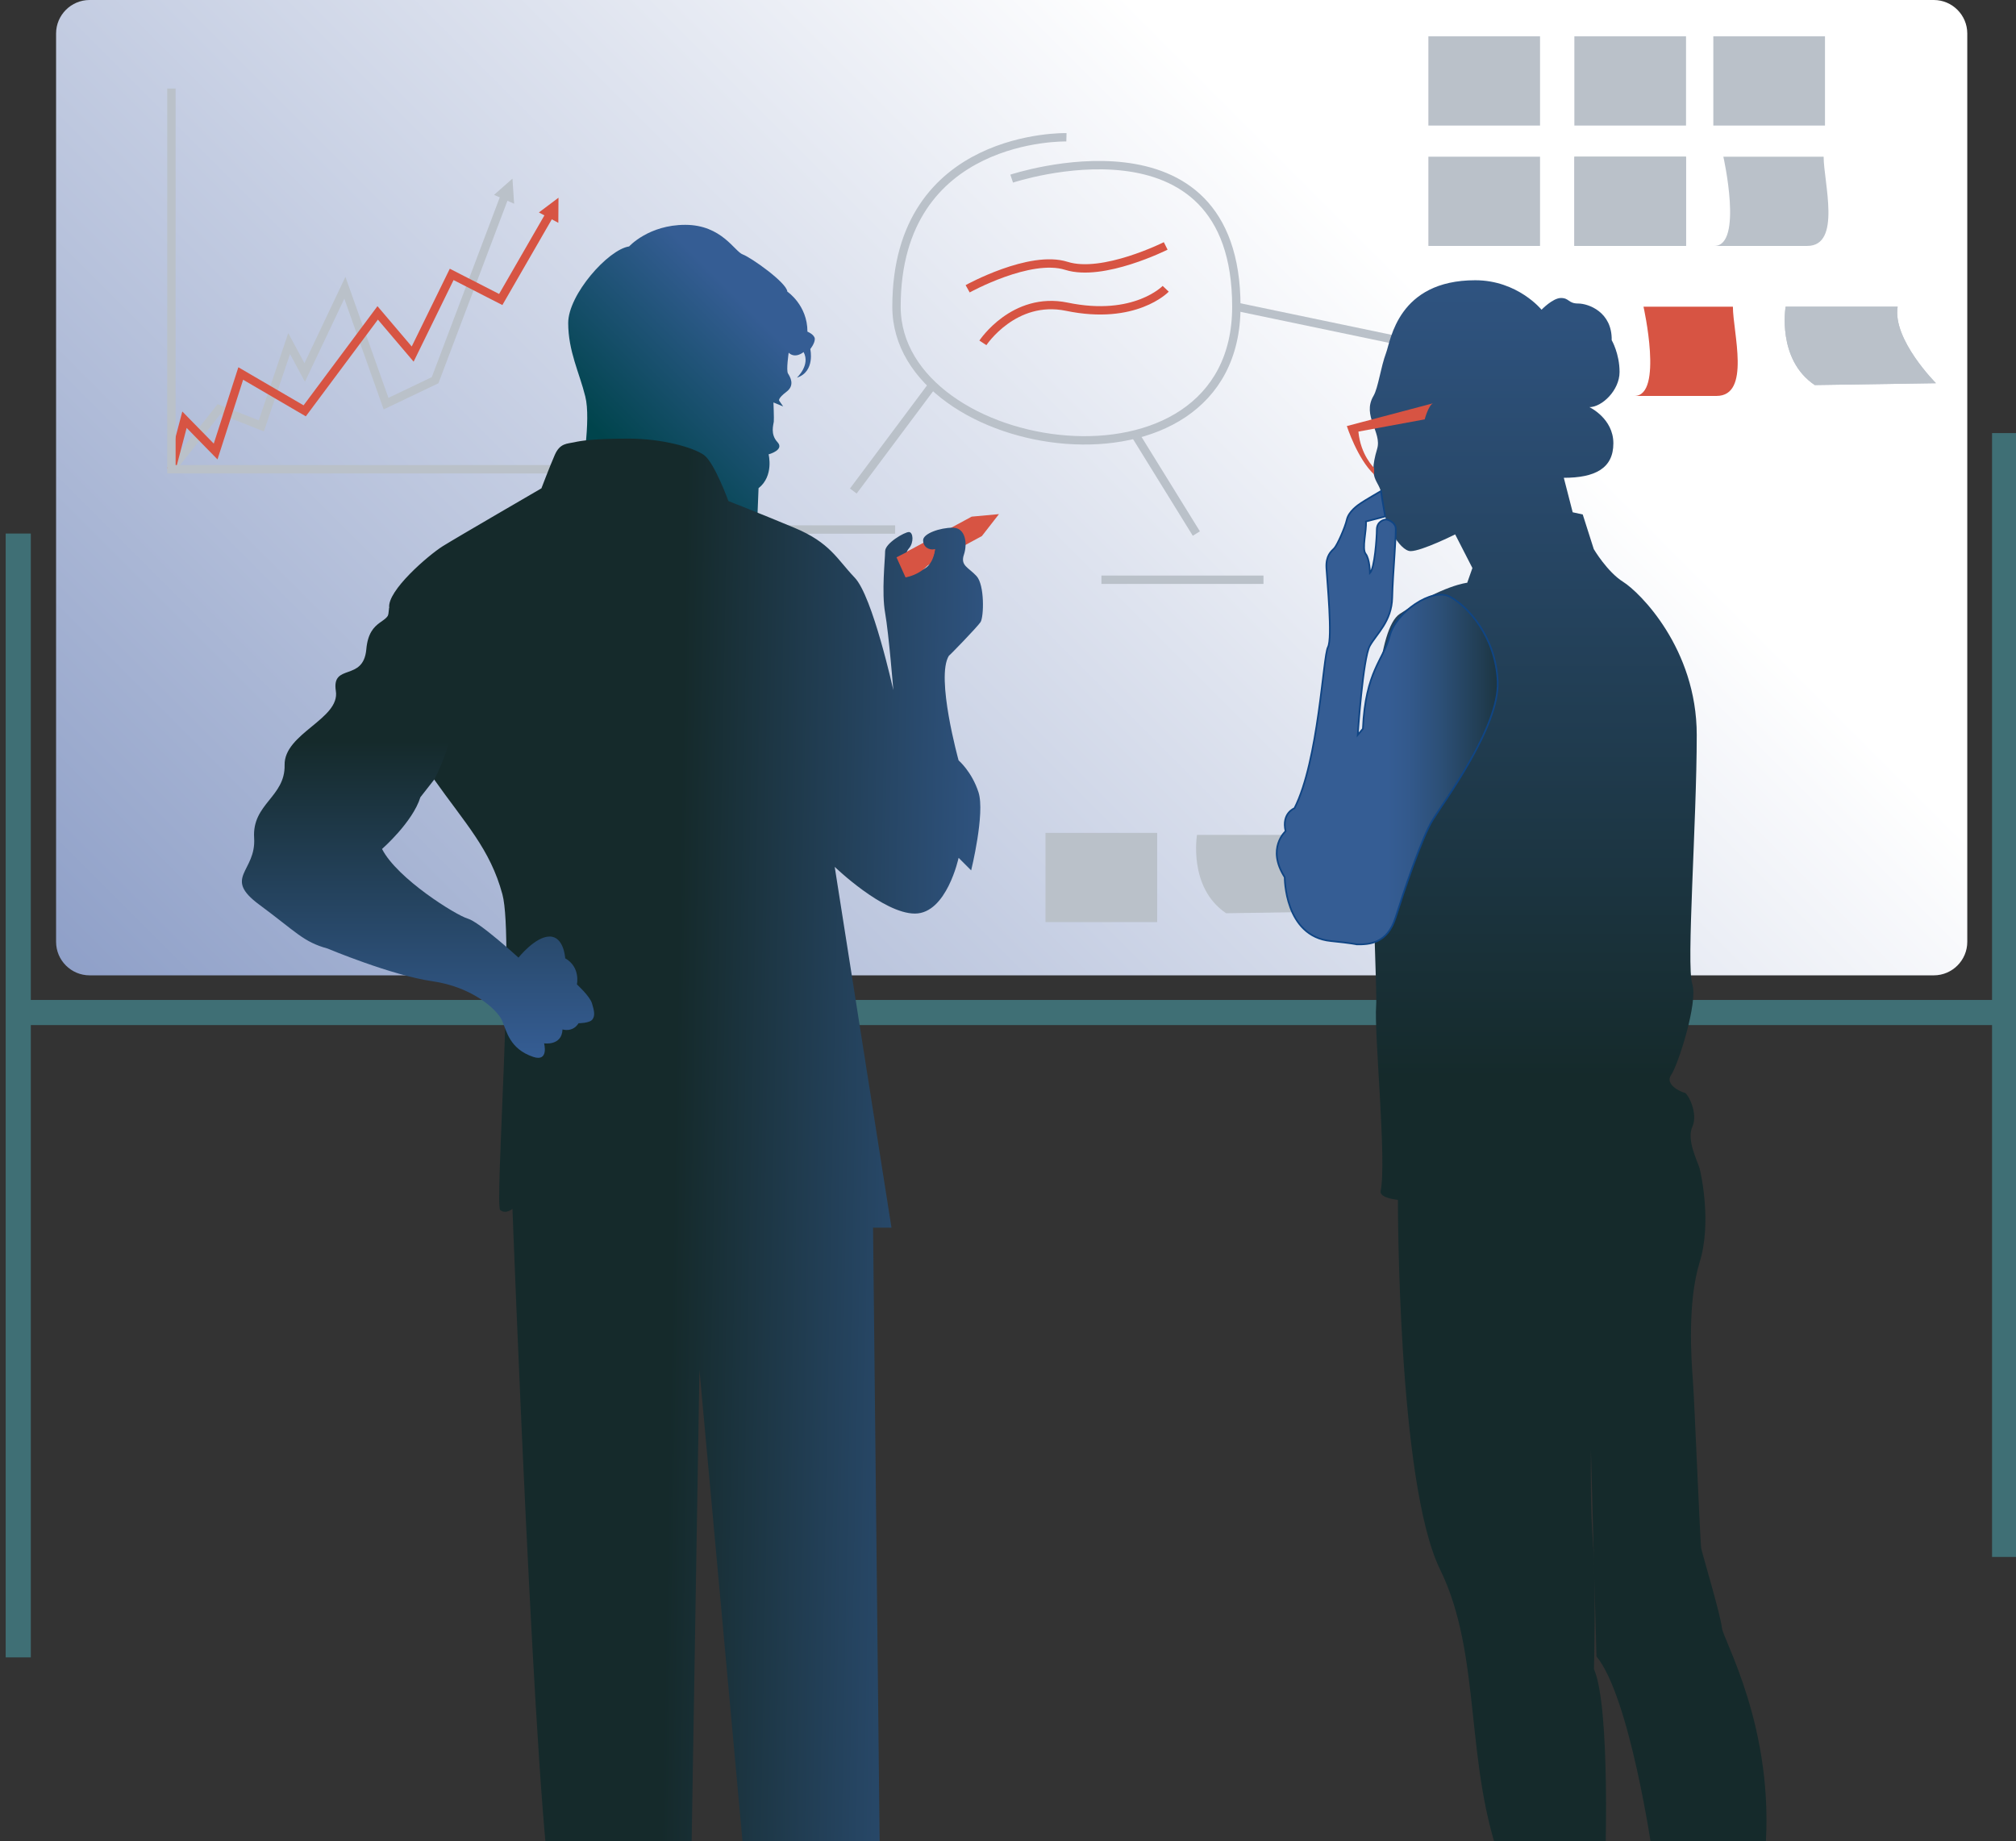 <?xml version="1.0" encoding="utf-8"?>
<!-- Generator: Adobe Illustrator 23.0.1, SVG Export Plug-In . SVG Version: 6.00 Build 0)  -->
<svg version="1.1" id="Layer_1" xmlns="http://www.w3.org/2000/svg" xmlns:xlink="http://www.w3.org/1999/xlink" x="0px" y="0px"
	 viewBox="0 0 1204.2 1099.8" style="enable-background:new 0 0 1204.2 1099.8;" xml:space="preserve">
<rect x="0" y="0" width="1204.2" height="1099.8" fill="#333333" stroke="none"/>
<style type="text/css">
	.st0{fill:url(#SVGID_1_);}
	.st1{fill:none;stroke:#3F6F75;stroke-width:15;stroke-miterlimit:10;}
	.st2{fill:none;stroke:#BAC1C9;stroke-width:5;stroke-miterlimit:10;}
	.st3{fill:#BAC1C9;}
	.st4{fill:#D75443;}
	.st5{fill:none;stroke:#D75443;stroke-width:5;stroke-miterlimit:10;}
	.st6{fill:url(#SVGID_2_);}
	.st7{fill:url(#SVGID_3_);stroke:#104584;stroke-miterlimit:10;}
	.st8{fill:url(#SVGID_4_);}
	.st9{fill:url(#SVGID_5_);}
	.st10{fill:url(#SVGID_6_);}
</style>
<linearGradient id="SVGID_1_" gradientUnits="userSpaceOnUse" x1="1029.48" y1="-133.86" x2="179.148" y2="716.472">
	<stop  offset="0.287" style="stop-color:#FFFFFF"/>
	<stop  offset="1" style="stop-color:#8FA0C8"/>
</linearGradient>
<path class="st0" d="M1155.1,582.6H53.5c-11,0-20-9-20-20V20c0-11,9-20,20-20h1101.6c11,0,20,9,20,20v542.6
	C1175.1,573.6,1166.1,582.6,1155.1,582.6z"/>
<line class="st1" x1="10.9" y1="318.7" x2="10.9" y2="990"/>
<line class="st1" x1="1197.4" y1="258.7" x2="1197.4" y2="930"/>
<line class="st1" x1="10.9" y1="604.8" x2="1197.4" y2="604.8"/>
<line class="st2" x1="886.5" y1="214.1" x2="738.5" y2="183.2"/>
<polyline class="st2" points="102.4,280.3 130.8,244.4 156.1,254.4 172.7,205.2 182,222.5 206,171.9 230.6,241.1 259.9,227.1 
	302.4,114.7 "/>
<polygon class="st3" points="295.1,116.4 307.1,121.7 306.1,106.7 "/>
<polygon class="st4" points="321.9,126.9 333.5,133.1 333.6,118.1 "/>
<polyline class="st5" points="327.7,129.3 299.1,178.9 269.8,163.9 246.5,211.5 225.6,186.9 182,245.4 143.8,223.1 128.8,269.7 
	110.2,250.7 102.4,280.3 "/>
<polyline class="st2" points="102.4,52.9 102.4,280.3 434.1,280.3 "/>
<line class="st2" x1="437.9" y1="316.3" x2="534.7" y2="316.3"/>
<path class="st3" d="M715,498.7c0,0-5.4,31.5,17.4,46.8l72.4-1.1c0,0-26.1-26.1-22.9-45.7H715z"/>
<linearGradient id="SVGID_2_" gradientUnits="userSpaceOnUse" x1="936.719" y1="1115.121" x2="936.719" y2="60.655">
	<stop  offset="0.445" style="stop-color:#152A2B"/>
	<stop  offset="0.447" style="stop-color:#152A2B"/>
	<stop  offset="1" style="stop-color:#355D94"/>
</linearGradient>
<path class="st6" d="M835,716.7c0,0-11.2-1-10.3-5.3c3.7-18-4-94.4-2.7-110.7c1.3-16.3-12.1-216.7,14.1-234s40.3-18.6,40.3-18.6
	l3.1-8.8l-10.3-20.1c0,0-20,10-26.6,10s-16.6-17.6-17-30.5s-9.3-9.6-3-30.6c3-10-9.2-19.7-2.2-31.6c2.9-5,4.2-16.8,7.6-25.9
	c2.7-7.3,7-43.2,53.2-43.2c25.3,0,39.6,17.6,39.6,17.6s6.7-7,11.6-7c5,0,4.3,3.3,10.3,3.3c6,0,20.3,5,20,21.9c0,0,4.7,8,4.7,19
	s-10.6,21-18,21c0,0,14.3,6.7,14.3,21.6c0,15-11,20.6-29.6,20.6l5.3,20.6l6,1.3L952,328c0,0,8,13.6,17.6,19.6
	c9.6,6,43.9,39.6,43.9,91.4s-6.3,137.7-2.7,148.6c3.7,11-8.6,48.9-12.6,54.5c-4,5.7,6,10.3,8,10.6c2,0.3,8.3,12.3,4.7,20.3
	c-3.7,8,3.3,21,4.3,24.9c1,4,7.3,32.6,0,56.2c-7.3,23.6-5,57.5-4,70.5c1,13,4.3,97.1,5,100.4c0.7,3.3,11.6,39.9,12.3,47.2
	c0.7,7.3,31.9,60.2,25.9,134h-67.5c0,0-13.3-92.6-33.3-116.8L950.3,866c-0.2,17.3-0.1,38.6,1.1,53.9c2,25.6,0.7,77.1,0.7,77.1
	c10,22.6,6.7,118.1,6.7,118.1h-61.2c-23.3-60.5-12-125.7-37.4-177.6C834.7,885.7,835,716.7,835,716.7"/>
<linearGradient id="SVGID_3_" gradientUnits="userSpaceOnUse" x1="904.857" y1="428.778" x2="828.713" y2="428.778">
	<stop  offset="0" style="stop-color:#152A2B"/>
	<stop  offset="0" style="stop-color:#172D30"/>
	<stop  offset="0.257" style="stop-color:#213D52"/>
	<stop  offset="0.575" style="stop-color:#2C4F76"/>
	<stop  offset="0.834" style="stop-color:#33598C"/>
	<stop  offset="1" style="stop-color:#355D94"/>
</linearGradient>
<path class="st7" d="M833.7,547.8c4.4-14,15.4-47.2,22.1-58.1s39.9-55.6,38.8-82.5s-18-45.2-28.6-50.8s-32.3,9.3-35.9,23.5
	s-14.5,20.8-16,55.4l-3.1,3.7c0,0,3.1-45.9,7.2-53.2c4.1-7.3,13.1-14.6,13.4-28.9c0.3-14.3,2.7-39.2,2-42.1
	c-0.7-2.9-4.5-4.5-5.7-4.5s-5.5,1.2-5.5,6.1c0,4.9-1.3,23.1-4.1,25.9c0,0-0.1-8.4-2.6-11.5c-2.4-3.1,0.7-14,0.2-19.3l11.5-3
	l-1.7-9.8l-0.8-5.4c0,0-9.8,5.7-11.8,7.1c-2,1.3-7.5,5.1-8.6,10c-1.1,4.9-5.8,15.3-7.5,17.1c-1.8,1.8-5.1,4.4-4.7,11.7
	c0.4,7.3,3.8,42.1,0.9,47.4s-5.5,67.8-20,96.2c0,0-7.8,2.9-5.3,13.7c0,0-11.6,10.2-0.5,27.5c0,0-0.3,35.3,27.5,38.1
	c12.9,1.3,15.5,2,15.5,2C817.7,564.2,828.8,563.8,833.7,547.8z"/>
<path class="st4" d="M820.7,279.4c0,0-8-7.6-9.3-21.6l39.6-7.3c0,0,2.3-8.6,5-9.6l-51.5,13.6c0,0,6.3,19.6,16.3,28.9V279.4z"/>
<polyline class="st4" points="540.8,344.9 586.5,320.2 596.7,307.1 580.4,308.6 535.5,332.9 "/>
<linearGradient id="SVGID_4_" gradientUnits="userSpaceOnUse" x1="336.856" y1="307.154" x2="453.483" y2="190.527">
	<stop  offset="0.296" style="stop-color:#00444C"/>
	<stop  offset="1" style="stop-color:#355D94"/>
</linearGradient>
<path class="st8" d="M347.4,282.9c0,0,5.8-31.9,2.2-46.1c-3.5-14.2-10.2-27-10.2-43.9s23.9-43.9,36.4-45.7c0,0,11.6-12.9,33.5-12.9
	s29.5,16,34.4,17.7c4.9,1.8,26.2,16.8,26.6,22.2c0,0,12,8,12,23.9c0,0,4.4,1.8,4.4,4.4c0,2.7-2.7,6-2.7,6s3.1,13.5-8,17.1
	c0,0,8.2-7.5,4-15.3c0,0-4.9,4.2-8.9,0.4c0,0-1.6,10.6-0.4,12.4c1.1,1.8,4.4,6.9-0.9,10.9s-4.4,5.3-4.4,5.3l2.4,3.5l-5.8-2.4
	c0,0,0.4,9.8,0.2,11.5c-0.2,1.8-2.2,7.5,2.2,12.2c4.4,4.7-5.3,7.3-5.3,7.3s3.3,12.9-6,20.2l-1.1,27.5L347.4,282.9z"/>
<linearGradient id="SVGID_5_" gradientUnits="userSpaceOnUse" x1="231.411" y1="695.327" x2="626.462" y2="702.736">
	<stop  offset="0.433" style="stop-color:#152A2B"/>
	<stop  offset="1" style="stop-color:#355D94"/>
</linearGradient>
<path class="st9" d="M585.7,371.6c2-3.1,2.5-22.2-2.4-27.5s-9.8-6.2-7.5-12.9c2.2-6.7,0.9-16-6.7-16s-17.7,3.5-17.7,7.5
	c0,4,3.5,6.2,7.1,5.3c0,0-0.9,12.9-11.1,12.9c-8,0-7.6-9.8-4.5-13.3s2.6-9.8,0-9.8s-14.2,6.7-14.2,11.5c0,4.9-2.2,24.4,0,36.8
	s4.9,46.1,4.9,46.1S521.2,356,510.5,345c-10.6-11.1-14.6-20.8-35.9-29.7c-21.3-8.9-39.5-16-39.5-16s-8.4-23.1-14.6-27.5
	c-6.2-4.4-24.4-9.8-45.2-9.8c-20.8,0-28.4,1.3-32.4,2.2c-4,0.9-8.4,0.4-11.5,7.5c-3.1,7.1-8,20-8,20s-50.5,29.3-59,34.6
	c-8.4,5.3-33.3,26.6-31.9,36.8c0,0-5.2,27,6.4,50c0,0,0.7,24.6,20,51.9s33.9,42.2,41.2,69.2c7.3,26.9-4.7,185.9-1.3,188.6
	c3.3,2.7,7.3-0.7,7.3-0.7s14,369.9,23.9,411.1c0,0,16.1-19.9,82.9-18.1l4.9-296.8l27.9,305.3c26.1-0.9,46.5-4.2,79.8-17l-4-373.3h11
	l-33.9-215.5c0,0,28.9,27.9,47.9,27.9c19,0,26.1-33.3,26.1-33.3l7.5,7.5c0,0,8.4-34.1,4.4-46.6c-4-12.4-11.9-19.1-11.9-19.1
	s-13.8-49.7-5.8-62.5C566.8,392,583.6,374.7,585.7,371.6z"/>
<linearGradient id="SVGID_6_" gradientUnits="userSpaceOnUse" x1="249.775" y1="363.135" x2="249.775" y2="631.96">
	<stop  offset="0.296" style="stop-color:#152A2B"/>
	<stop  offset="1" style="stop-color:#355D94"/>
</linearGradient>
<path class="st10" d="M232.5,363.1c1.3,10.2-12,5.3-13.7,24.8c-1.8,19.5-20.8,8-18.2,24.8c2.7,16.8-31,25.3-30.6,44.3
	c0.4,19.1-19.5,23.1-18.2,43.5c1.3,20.4-19.1,23.5,3.1,39.9s26.2,22.2,40.8,26.2c0,0,38.1,16,62.5,19.5c24.4,3.5,39,17.3,41.7,23.5
	c2.7,6.2,4.4,16.9,18.6,21.7c9.5,3.2,6.5-8.1,6.5-8.1s10.6,1.7,11-8.3c0,0,6,2,9.6-3.7c0,0,6.7,0,8.3-2.3c1.7-2.3,1-5.3-0.3-9.6
	c-1.3-4.3-9-11.3-9-11.3s2.3-10.3-7-15.6c0,0-0.7-13-9.3-13c-8.6,0-18.6,12.6-18.6,12.6s-23.3-21.3-30.3-23.3s-42.2-23.9-51.2-41.6
	c0,0,18.3-16,22.9-30.9l8.3-10.6c0,0,13.3-23.8,13.3-52.2S232.5,363.1,232.5,363.1z"/>
<path class="st4" d="M535.5,332.9l5.4,12c0,0,15.5-2.4,17.6-16.8c0,0-6.7,4.4-7.1-3.3L535.5,332.9z"/>
<path class="st4" d="M981.7,183.2c0,0,12,53.3-5.4,53.3c0,0,28.3,0,49,0c20.7,0,9.8-38.1,9.8-53.3H981.7z"/>
<path class="st3" d="M1029.4,93.6c0,0,12,53.3-5.4,53.3c0,0,34.8,0,55.5,0s9.8-38.1,9.8-53.3H1029.4z"/>
<rect x="940.4" y="93.6" class="st3" width="66.7" height="53.3"/>
<rect x="940.4" y="93.6" class="st3" width="66.7" height="53.3"/>
<rect x="624.5" y="497.5" class="st3" width="66.7" height="53.3"/>
<rect x="853.2" y="93.6" class="st3" width="66.7" height="53.3"/>
<rect x="940.4" y="21.7" class="st3" width="66.7" height="53.3"/>
<rect x="1023.4" y="21.7" class="st3" width="66.7" height="53.3"/>
<rect x="853.2" y="21.7" class="st3" width="66.7" height="53.3"/>
<path class="st3" d="M1066.6,183.2c0,0-5.4,31.5,17.4,46.8l72.4-1.1c0,0-26.1-26.1-22.9-45.7H1066.6z"/>
<path class="st3" d="M1066.6,183.2c0,0-5.4,31.5,17.4,46.8l72.4-1.1c0,0-26.1-26.1-22.9-45.7H1066.6z"/>
<path class="st2" d="M637,82c0,0-101.5-2.6-101.5,101.2c0,90.6,203,121.2,203,0s-134.2-76.5-134.2-76.5"/>
<line class="st2" x1="714.6" y1="318.7" x2="678" y2="259.5"/>
<line class="st2" x1="509.7" y1="293.3" x2="557" y2="230"/>
<path class="st5" d="M578,172.5c0,0,37.2-20.6,59-13.7s59.3-11.9,59.3-11.9"/>
<path class="st5" d="M587.1,204.8c0,0,18.5-28.1,50.1-21.6c40.8,8.5,59.1-10.7,59.1-10.7"/>
<line class="st2" x1="657.9" y1="346.3" x2="754.7" y2="346.3"/>
</svg>
